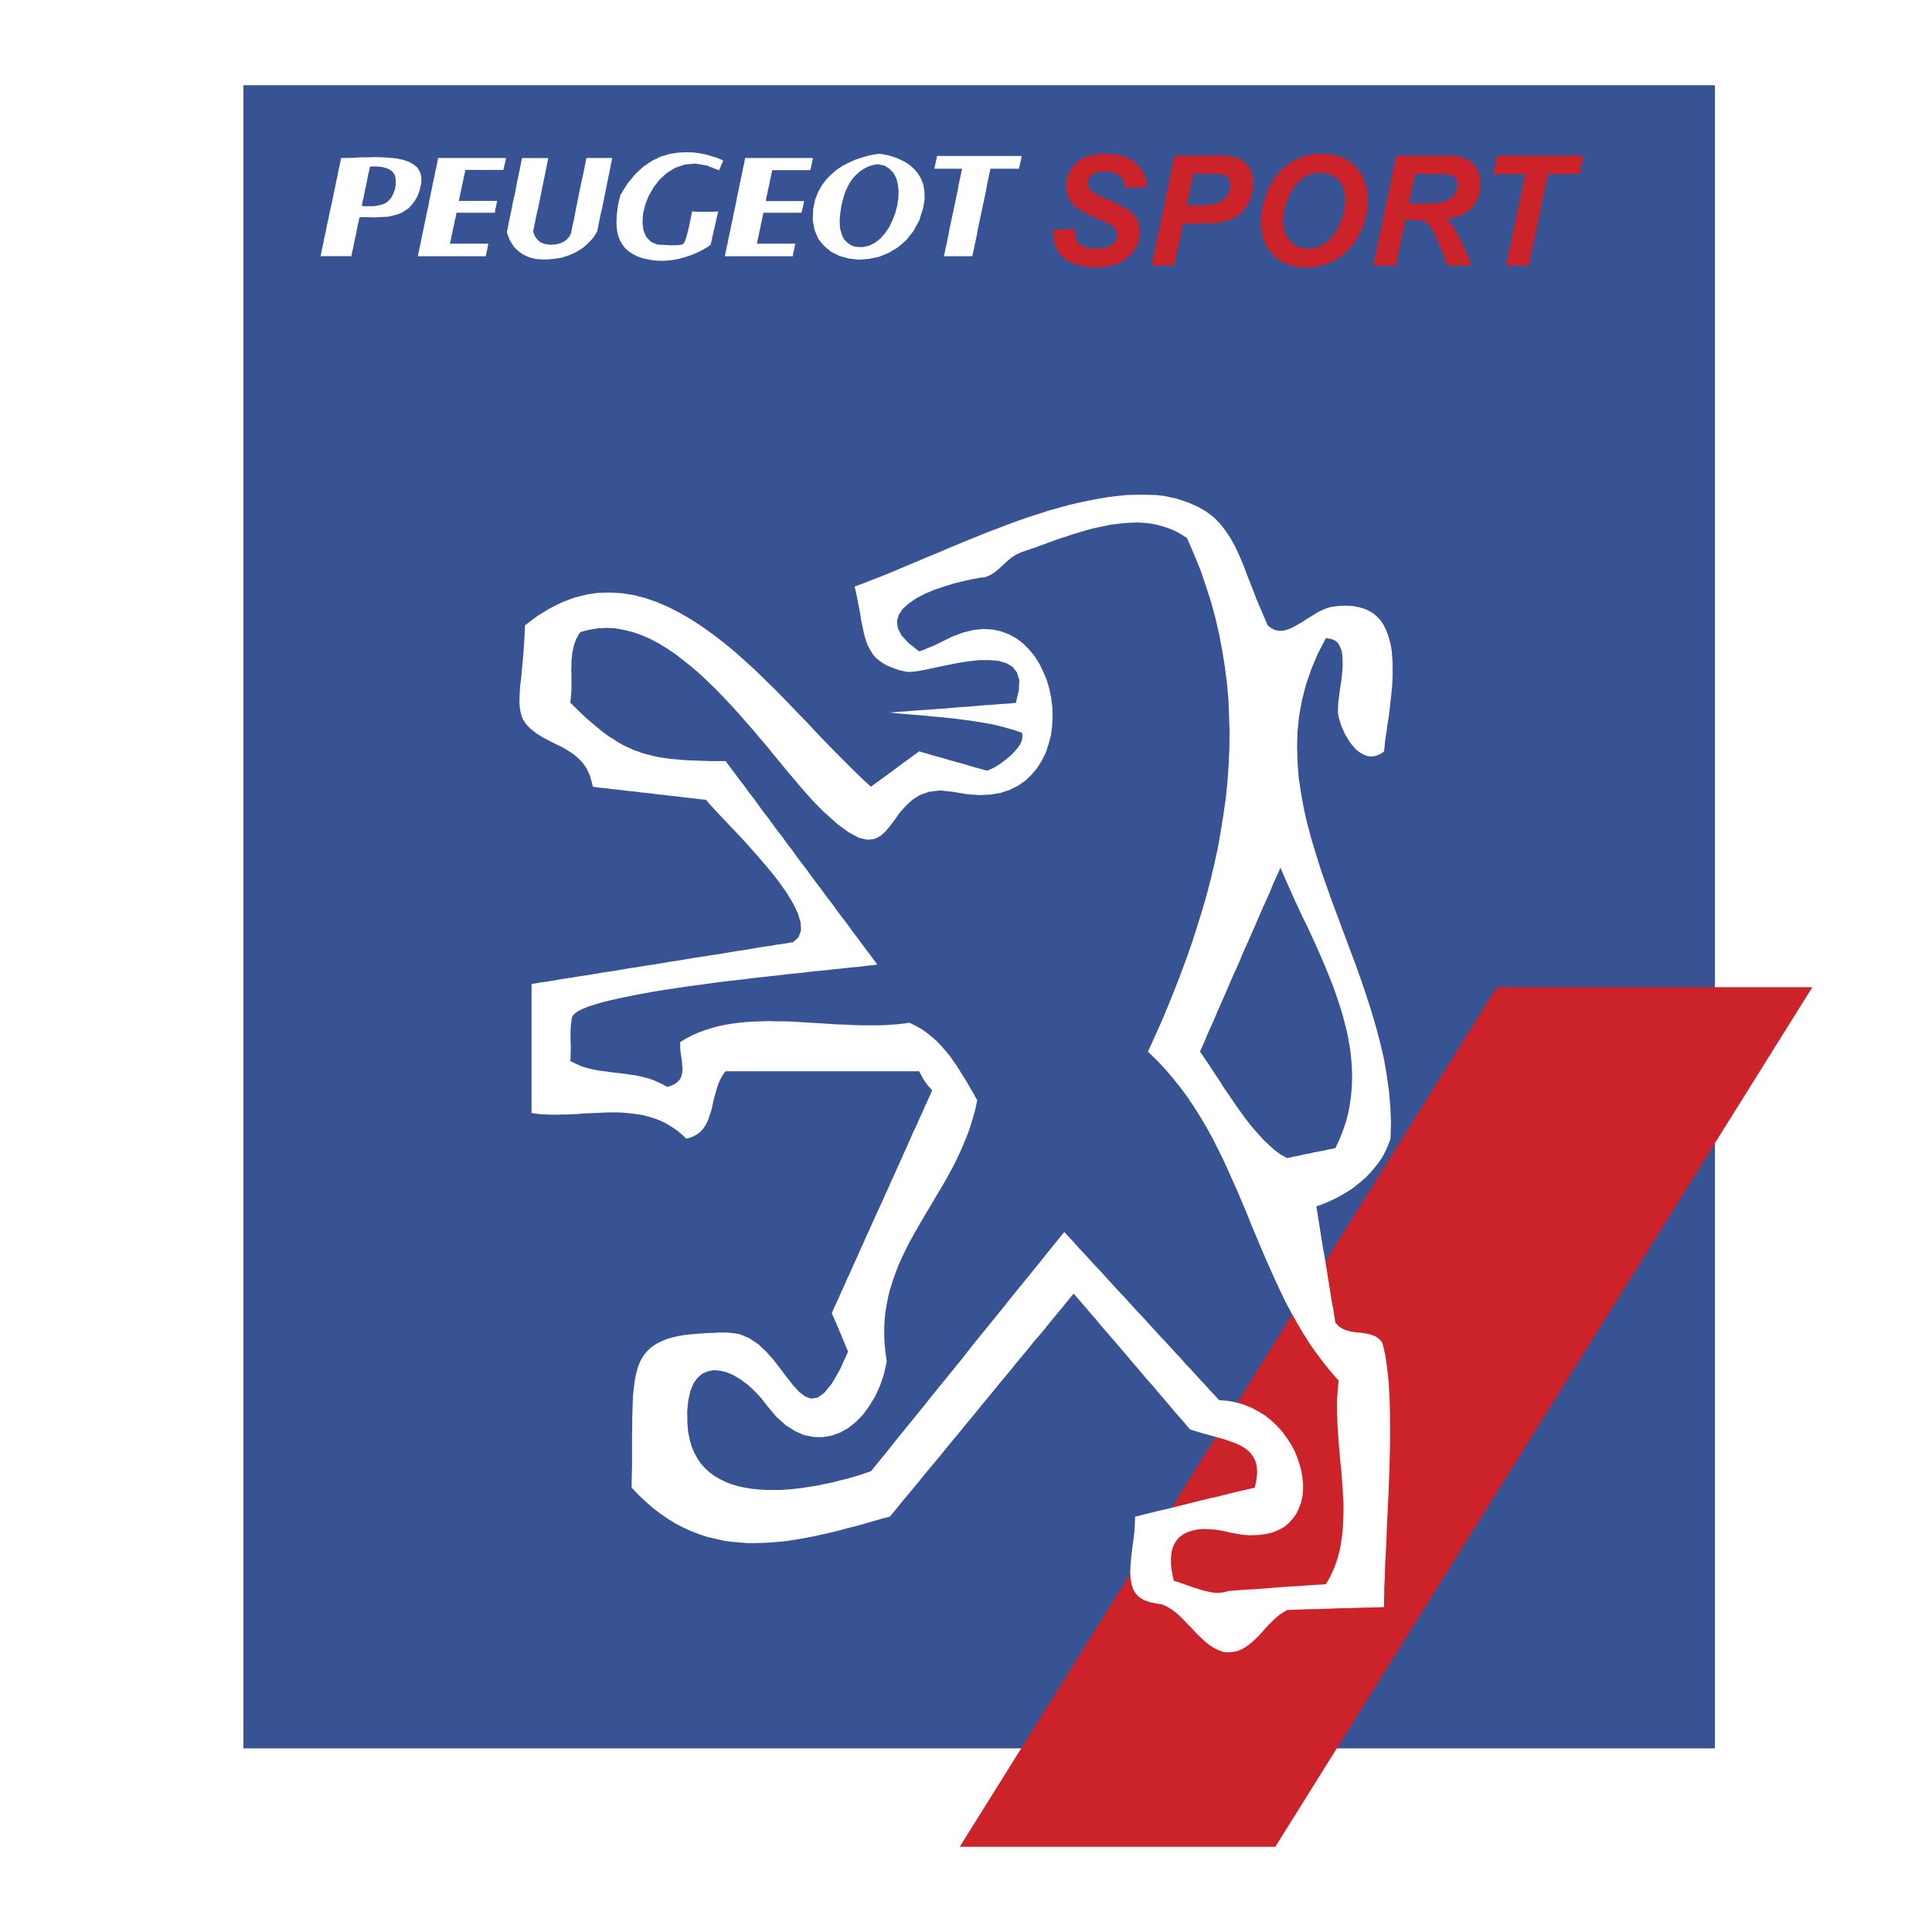 <svg height="2500" viewBox="0 0 192.756 192.756" width="2500" xmlns="http://www.w3.org/2000/svg"><g clip-rule="evenodd" fill-rule="evenodd"><path d="m0 0h192.756v192.756h-192.756z" fill="#fff"/><path d="m24.285 174.438h146.813v-165.934h-146.813z" fill="#375394"/><path d="m105.057 22.935 2.146-.112c.027.684.145 1.146.35 1.383.328.391.939.584 1.824.584.738 0 1.271-.133 1.602-.396.328-.265.494-.584.494-.957 0-.324-.135-.6-.406-.824-.189-.163-.709-.431-1.559-.799-.85-.37-1.471-.676-1.861-.924s-.699-.567-.924-.96c-.225-.396-.336-.855-.336-1.383 0-.924.334-1.687 1.002-2.297.67-.607 1.637-.911 2.902-.911 1.287 0 2.281.301 2.986.904.705.605 1.092 1.407 1.164 2.41l-2.162.097c-.057-.523-.246-.927-.568-1.205-.324-.278-.803-.418-1.436-.418-.623 0-1.07.11-1.334.329-.27.22-.4.496-.4.83a.97.97 0 0 0 .367.779c.242.209.783.496 1.621.86 1.262.544 2.064.983 2.408 1.323.514.5.771 1.141.771 1.921 0 .968-.383 1.795-1.148 2.479-.766.687-1.83 1.029-3.199 1.029-.941 0-1.758-.158-2.447-.475-.691-.317-1.18-.755-1.463-1.32s-.416-1.213-.394-1.947zm12.091 3.553h-2.258l2.297-10.963h4.457c.791 0 1.418.094 1.879.281s.826.495 1.096.926c.27.432.404.947.404 1.545 0 .554-.107 1.092-.322 1.615s-.477.941-.787 1.256a3.358 3.358 0 0 1 -1.006.714c-.361.161-.844.286-1.453.37-.352.051-1.016.074-1.988.074h-1.441zm1.248-5.999h.697c1.189 0 1.986-.074 2.385-.225a1.92 1.92 0 0 0 .941-.717c.23-.329.344-.689.344-1.084 0-.263-.059-.48-.176-.649a.99.99 0 0 0 -.492-.37c-.211-.08-.684-.118-1.416-.118h-1.615zm7.399 1.698c0-.646.1-1.33.293-2.047.252-.962.641-1.796 1.162-2.506a5.635 5.635 0 0 1 1.969-1.677c.795-.414 1.695-.618 2.709-.618 1.355 0 2.449.421 3.285 1.264.836.842 1.252 1.96 1.252 3.349 0 1.159-.27 2.277-.812 3.359-.545 1.083-1.281 1.915-2.213 2.497-.936.584-1.988.875-3.166.875-1.021 0-1.879-.232-2.572-.694-.691-.464-1.182-1.039-1.473-1.725a5.29 5.29 0 0 1 -.434-2.077zm2.226-.044c0 .753.23 1.384.689 1.892.461.508 1.062.763 1.811.763.607 0 1.191-.202 1.754-.602.561-.401 1.023-1.009 1.391-1.825.365-.814.549-1.608.549-2.381 0-.863-.232-1.54-.695-2.029-.463-.493-1.053-.738-1.773-.738-1.1 0-1.996.513-2.688 1.542a5.925 5.925 0 0 0 -1.038 3.378zm11.247 4.345h-2.256l2.295-10.963h4.867c.836 0 1.49.087 1.955.258.467.174.844.487 1.131.947.285.457.428 1.013.428 1.667 0 .931-.277 1.702-.838 2.307-.559.605-1.402.98-2.533 1.125.287.258.561.6.814 1.024.504.857 1.064 2.069 1.684 3.635h-2.424c-.195-.618-.574-1.583-1.145-2.895-.309-.707-.639-1.185-.986-1.427-.215-.146-.588-.217-1.121-.217h-.918zm1.294-6.185h1.197c1.211 0 2.016-.072 2.41-.217.396-.143.707-.371.932-.68.223-.312.336-.633.336-.972 0-.401-.162-.699-.486-.898-.199-.12-.629-.179-1.293-.179h-2.482zm11.963 6.185h-2.259l1.916-9.131h-3.215l.381-1.832h8.638l-.382 1.832h-3.172zm-3.193 72.002h31.488l-53.58 85.762h-31.487z" fill="#cc2229"/><path d="m122.623 158.729.604-.047.604-.047.604-.047.604-.021.604-.047.604-.047.604-.047.602-.047.604-.045.604-.047.604-.023.604-.047.604-.045.604-.047.604-.023.604-.047.324-.557.277-.557.256-.58.209-.58.186-.604.141-.604.115-.604.092-.627.07-.625.047-.627.023-.627.021-.65v-.648l-.021-.65-.047-.65-.047-.672-.047-.65-.045-.672-.07-.65-.07-.672-.045-.674-.07-.65-.047-.672-.047-.65-.045-.672-.023-.65-.023-.65v-1.298l.047-.627.045-.627.07-.625-.789-.906-.766-.951-.719-.951-.674-.975-.627-.998-.602-1.02-.582-1.045-.557-1.045-.51-1.066-.512-1.092-.486-1.09-.486-1.09-.465-1.092-.463-1.113-.465-1.09-.441-1.115-.463-1.09-.465-1.113-.488-1.092-.486-1.09-.488-1.068-.533-1.066-.533-1.068-.58-1.043-.604-1.021-.627-.998-.648-.975-.721-.975-.742-.928-.789-.928-.834-.883-.883-.857.695-1.531.697-1.555.648-1.555.627-1.555.604-1.555.58-1.579.557-1.578.512-1.601.486-1.578.465-1.601.418-1.601.371-1.601.348-1.602.277-1.624.256-1.601.232-1.625.162-1.624.117-1.625.068-1.624.023-1.625-.047-1.625-.068-1.624-.139-1.624-.209-1.624-.256-1.602-.303-1.624-.371-1.625-.439-1.624-.512-1.601-.557-1.624-.65-1.601-.695-1.601-.465-.301-.463-.279-.488-.232-.486-.186-.488-.163-.51-.139-.51-.116-.512-.069-.533-.046-.533-.023-.535.023-.533.023-.533.046-.557.07-.533.069-.559.116-.533.116-.557.116-.533.139-.557.163-.535.163-.533.162-.533.186-.533.163-.535.186-.51.185-.51.186-.512.186-.486.186-.488.162-.486.163-.465.163-.51.231-.465.302-.441.371-.395.371-.416.372-.418.348-.441.279-.51.208-.604.07-.72.139-.858.186-.928.232-.974.301-.975.325-.928.395-.859.441-.742.511-.604.533-.417.604-.186.626.07.696.371.742.696.766 1.068.835.44-.139.417-.186.418-.163.417-.186.418-.208.417-.209.395-.186.417-.208 1.067-.395 1.043-.255.953-.093.928.047.836.186.811.301.721.395.672.51.604.604.557.673.465.743.395.812.348.835.256.881.186.905.115.929.023.928-.047.928-.115.905-.232.882-.277.858-.395.79-.465.742-.557.673-.627.604-.742.51-.836.418-.928.302-1.021.162-1.113.046-1.23-.093-1.323-.231-1.323-.14-1.113.14-.905.325-.766.487-.65.603-.58.65-.487.696-.487.649-.464.557-.533.464-.58.279-.696.069-.812-.186-.974-.511-1.184-.858-1.416-1.276-.557-.557-.58-.603-.58-.65-.604-.695-.626-.743-.65-.766-.649-.789-.673-.812-.672-.835-.72-.835-.696-.836-.742-.835-.719-.835-.766-.835-.766-.812-.766-.789-.789-.766-.789-.743-.812-.696-.812-.649-.812-.627-.835-.557-.835-.51-.835-.441-.858-.371-.858-.302-.859-.209-.882-.162-.858-.046-.882.046-.881.139-.882.232-.232.371-.209.395-.139.395-.116.417-.093.441-.046.441-.046.441v.464l-.023.464.023.464v1.415l-.023.464-.046.44-.047.441.487.465.464.463.441.417.441.395.441.371.417.348.394.325.418.325.395.278.418.255.394.256.395.232.395.208.417.186.395.186.418.139.417.163.441.116.441.116.464.116.464.093.487.069.511.07.51.046.557.047.557.046.581.024.626.022.627.023.673.023h1.415l.464.626.487.649.464.627.487.626.464.65.487.626.464.65.464.626.487.626.464.649.464.627.487.626.464.65.487.626.464.649.464.627.487.626.464.65.464.626.487.626.464.65.487.626.464.626.464.649.487.627.464.626.464.65.487.626.464.626.464.626.487.649.464.626-.441.07-.58.047-.649.092-.766.07-.859.093-.928.093-.998.115-1.067.094-1.137.139-1.184.117-1.206.139-1.253.139-1.276.139-1.276.164-1.299.139-1.299.162-1.3.186-1.253.162-1.253.186-1.23.186-1.16.186-1.137.209-1.067.209-1.021.209-.928.209-.859.209-.766.232-.673.209-.557.232-.465.23-.324.256-.209.232-.07.277-.023.279-.047.279-.022.277-.023.279v1.112l.023.279v.857l-.023.279v.277l-.023.279.557.277.547.244.604.186.58.139.604.117.603.07.626.092.626.07.604.068.626.094.627.092.626.141.626.162.627.232.603.277.603.326.418-.141.325-.162.255-.186.209-.209.139-.256.092-.254.047-.279.023-.301-.023-.303-.023-.324-.046-.348-.046-.326-.046-.348-.046-.348v-.696l.58-.35.626-.324.626-.277.627-.232.673-.209.673-.186.673-.141.719-.115.696-.092.72-.07.743-.047.742-.023.743-.023.742.023h.766l.766.023.766.047.766.047.766.045.766.047.743.047.766.047.766.023.743.045.742.023h2.181l.719-.047.696-.045.673-.07.673-.092.603.301.58.324.534.371.51.418.487.418.441.465.417.486.417.488.372.533.371.533.348.557.348.557.348.559.324.58.325.557.326.58-.186.904-.256.904-.255.859-.302.836-.348.834-.348.812-.372.789-.395.789-.417.766-.417.742-.441.744-.441.742-.441.742-.441.742-.441.742-.417.721-.418.742-.417.742-.371.742-.372.766-.348.766-.301.789-.279.789-.255.812-.209.812-.162.857-.139.859-.069.904-.024.904.024.953.092.975.14.998-.278 1.252-.395 1.16-.487 1.068-.581.951-.626.857-.72.742-.766.604-.835.465-.858.301-.882.141-.905-.023-.928-.186-.928-.418-.905-.58-.905-.812-.882-1.045-.626-.811-.673-.721-.673-.625-.719-.535-.696-.418-.696-.301-.672-.162-.627-.047-.603.115-.534.232-.487.418-.395.557-.302.742-.209.906-.116 1.09.023 1.299.07.812.162.766.186.674.278.648.302.557.371.535.417.465.441.393.511.373.534.301.557.279.604.23.626.186.673.141.673.115.696.07.719.047h1.462l.743-.047.742-.07.743-.092.742-.117.743-.115.719-.162.72-.141.696-.186.696-.162.649-.186.649-.186.604-.209.58-.186.604-.742.603-.742.604-.742.603-.768.604-.742.604-.742.603-.742.603-.742.604-.742.604-.766.603-.744.604-.742.603-.742.604-.742.604-.742.603-.766.581-.744.604-.742.602-.742.604-.742.604-.742.604-.742.604-.766.604-.744.604-.742.604-.742.604-.742.602-.742.604-.766.604-.744.604-.742.604-.742.488.533.486.512.465.533.486.51.488.535.486.533.488.51.486.533.465.512.486.533.488.533.486.512.488.533.463.51.488.533.486.512.488.533.486.533.465.512.486.533.488.51.486.535.488.533.486.51.465.535.486.51.488.533.486.533.488.512.465.533.486.51.486.535.883.068.836.162.789.232.742.303.695.371.674.416.604.488.557.533.51.557.441.604.416.627.35.627.279.672.23.674.186.672.117.674.068.674v.648l-.068.627-.141.604-.207.557-.256.533-.348.488-.396.441-.463.393-.557.303-.627.256-.695.162-.766.092-.859.023-.928-.092-.998-.186-.695-.164-.674-.115-.65-.047-.625-.023-.58.047-.535.117-.486.162-.441.23-.395.303-.301.371-.256.465-.162.533-.07.604v.695l.094.766.186.883.348.092.324.117.35.115.371.139.348.117.348.115.371.117.348.115.348.092.35.07.348.07.348.023h.348l.326-.023.324-.07.314-.085zm0 6.125.441-.047.418-.092.395-.162.371-.209.348-.256.348-.277.35-.326.324-.324.324-.348.324-.371.326-.35.348-.348.348-.324.348-.303.396-.254.393-.232.604-.023.604-.023.604-.023.604-.023h.604l.604-.023.604-.021.604-.023.604-.023h.602l.604-.023.604-.023.604-.023h.604l.604-.023.604-.023v-.625l.023-.65v-.719l.045-.742.023-.768.023-.811.047-.859.047-.857.045-.883.023-.904.047-.93.047-.928.045-.951.047-.951.023-.951.047-.951.023-.951.023-.951.021-.953v-2.738l-.021-.857-.023-.857-.047-.812-.047-.812-.068-.742-.094-.744-.092-.672-.094-.65-.139-.58-.139-.557-.209-.277-.232-.209-.256-.164-.279-.115-.301-.092-.301-.07-.326-.047-.324-.045-.348-.025-.324-.045-.35-.07-.324-.092-.303-.117-.301-.162-.256-.209-.254-.277-.117-.721-.115-.742-.141-.719-.115-.719-.115-.744-.117-.719-.115-.719-.115-.721-.117-.742-.139-.719-.115-.719-.117-.721-.115-.742-.117-.719-.115-.721-.117-.719.604-.209.604-.254.604-.279.58-.301.557-.326.557-.348.512-.395.51-.418.488-.439.439-.465.418-.488.395-.51.35-.533.301-.58.254-.58.232-.627.047-1.625-.068-1.6-.141-1.602-.232-1.602-.277-1.602-.371-1.578-.418-1.576-.465-1.578-.51-1.578-.533-1.578-.557-1.555-.582-1.555-.58-1.554-.578-1.555-.582-1.555-.555-1.555-.535-1.532-.486-1.555-.465-1.531-.418-1.555-.348-1.531-.279-1.531-.23-1.555-.117-1.531-.045-1.532.045-1.555.162-1.531.279-1.555.395-1.531.533-1.555.65-1.554.812-1.555.51.069.395.163.301.255.209.372.164.418.068.487.023.534v.58l-.047.604-.068.627-.094.626-.092.604-.07.603-.07.557-.023.511v.464l.07.395.117.417.139.441.186.44.209.441.254.44.256.395.303.372.324.348.348.255.371.209.371.139.395.046.418-.069.418-.163.418-.279.047-.44.045-.487.07-.534.092-.533.07-.58.092-.58.094-.626.07-.603.068-.65.07-.626.07-.65.047-.65.021-.626v-1.276l-.047-.603-.045-.58-.094-.58-.139-.534-.162-.534-.186-.487-.232-.441-.279-.417-.324-.371-.371-.325-.441-.278-.463-.209-.535-.163-.602-.116-.65-.046-.719.023-.791.093-.439.116-.418.163-.441.209-.418.255-.416.255-.418.255-.418.278-.418.232-.395.232-.395.186-.395.139-.371.069h-.395l-.348-.092-.348-.163-.348-.278-.582-1.346-.533-1.253-.463-1.207-.441-1.114-.395-1.066-.418-.975-.418-.905-.463-.835-.512-.766-.557-.719-.627-.626-.742-.557-.836-.487-.975-.417-1.113-.372-1.275-.278-.883-.093-.904-.023h-.928l-.928.023-.953.093-.951.116-.975.162-.975.186-.998.209-.996.232-.998.278-.998.278-.998.325-1.021.325-.998.348-1.02.372-1.021.394-.998.372-1.021.417-.997.395-.998.417-.998.417-.975.417-.975.395-.975.417-.951.395-.928.394-.928.395-.928.372-.905.348-.882.348-.859.325.209.928.163.859.162.812.116.743.14.696.139.65.163.58.186.534.255.487.278.464.349.394.44.348.511.325.603.256.719.255.835.186.511-.023.696-.093.835-.163.951-.209 1.021-.209 1.044-.209 1.067-.162 1.068-.116h.975l.904.07.789.232.627.371.439.558.232.766-.047 1.021-.301 1.252-.789.07-.789.046-.766.07-.789.046-.789.07-.789.069-.766.046-.789.069-.789.07-.789.046-.789.07-.766.046-.794.058-.789.07-.79.046-.789.07.835.093.858.069.835.07.882.069.858.093.859.07.858.093.858.093.835.116.836.116.834.14.812.139.789.186.766.209.742.208.721.255.045.278-.021.279-.07.278-.139.302-.186.301-.232.279-.279.301-.277.279-.303.255-.324.255-.303.232-.324.208-.301.186-.279.139-.256.117-.23.092-.418-.116-.418-.116-.441-.116-.417-.116-.417-.139-.417-.116-.441-.116-.417-.116-.417-.116-.441-.139-.417-.116-.441-.116-.417-.116-.418-.139-.441-.116-.417-.116-.302.232-.301.209-.302.231-.302.209-.302.232-.302.209-.302.231-.278.209-.301.232-.302.208-.301.232-.302.208-.301.232-.302.208-.302.232-.302.209-.882-.812-.881-.858-.905-.905-.928-.928-.951-.974-.951-.999-.952-1.021-.998-1.021-.975-1.021-1.021-1.044-1.021-.998-1.021-.998-1.067-.975-1.044-.928-1.067-.882-1.09-.835-1.094-.785-1.114-.719-1.114-.65-1.137-.58-1.137-.487-1.137-.395-1.16-.302-1.184-.186-1.16-.07-1.207.023-1.184.186-1.206.302-1.23.464-1.207.604-1.253.766-1.23.928-.07 1.531-.093 1.369-.116 1.207-.092 1.068-.116.928-.046.835-.023.72.046.627.116.58.186.511.325.487.417.441.557.44.696.441.882.464 1.044.51.325.186.302.186.301.186.255.186.255.209.208.186.209.208.209.232.162.232.163.232.139.279.14.278.116.301.093.325.093.349.093.371.696.093.719.069.696.093.719.07.696.093.696.069.72.093.696.069.696.093.719.07.696.093.719.07.696.093.696.07.72.093.696.07.395.464.58.626.719.766.835.882.928.974.951 1.044.975 1.114.951 1.114.905 1.137.789 1.114.649 1.067.487.998.278.905.047.812-.232.673-.557.511-.812.139-.812.116-.812.139-.835.116-.812.14-.812.139-.812.116-.812.14-.812.139-.835.116-.812.139-.812.116-.812.139-.812.139-.812.116-.812.139-.835.14-.812.116-.812.139-.812.116-.812.14-.812.139-.836.117-.812.139-.812.139-.812.117-.812.139-.812.115-.835.141-.812.139-.812.115-.812.141v12.874l.51.07.487.047.51.023.511.021h.51l.511-.021h.51l.511-.023.511-.023.51-.047.51-.023.511-.023.51-.023.487-.023.51-.023h.998l.487.023.487.047.487.047.487.07.464.068.464.117.487.139.441.139.464.186.441.209.44.256.441.279.417.301.418.348.418.395.533-.162.464-.232.372-.277.325-.35.255-.395.208-.439.163-.465.163-.486.116-.512.116-.533.139-.51.14-.512.162-.51.209-.488.232-.439.302-.418h19.317l.139.254.14.256.139.256.163.256.163.23.186.232.186.209.186.209-.302.695-.324.697-.302.695-.325.697-.302.695-.325.674-.301.695-.302.695-.325.697-.302.695-.324.697-.302.695-.325.695-.302.697-.325.695-.302.697-.325.695-.302.674-.325.695-.302.695-.325.697-.302.695-.325.697-.301.695-.325.697-.302.695-.325.695-.301.697-.325.695-.302.697-.325.695-.31.7.092.23.116.256.093.232.116.232.093.254.116.232.093.232.093.254.116.232.092.232.093.256.116.232.093.254.093.232.116.256.093.232-.858 1.879-.79 1.346-.719.881-.65.465-.649.117-.604-.209-.604-.465-.58-.627-.627-.789-.649-.857-.673-.883-.742-.836-.812-.766-.905-.602-.998-.418-1.09-.139h-.998l-.928.045-.859.047-.812.07-.719.068-.673.117-.604.139-.557.162-.487.209-.441.209-.417.256-.348.277-.302.303-.279.348-.231.371-.209.418-.163.463-.139.488-.116.51-.093.58-.069.604-.07.65-.023.695-.023.742-.023.789v.836l-.023.881v2.948l-.023 1.092-.023 1.137.719.766.719.672.743.65.743.557.742.512.766.463.766.395.766.348.789.303.766.256.812.186.789.186.789.115.812.07.812.068h.812l.835-.023.812-.045.835-.07.835-.094.835-.139.835-.139.835-.162.835-.186.835-.186.859-.209.835-.232.859-.209.835-.232.858-.256.835-.23.859-.232.58-.697.557-.695.58-.695.58-.697.58-.695.557-.697.58-.695.58-.695.58-.697.557-.695.58-.697.58-.695.557-.695.58-.697.58-.695.557-.697.58-.695.58-.697.557-.695.582-.695.58-.697.557-.695.58-.697.58-.695.557-.695.58-.674.58-.695.557-.697.58-.695.58-.697.557-.695.58-.695.719.834.744.859.719.834.719.859.721.836.742.857.719.836.719.859.721.834.719.859.742.834.719.859.721.836.719.857.742.836.719.859.721.23.719.209.697.186.672.188.65.186.602.207.58.209.512.256.439.279.396.348.301.395.232.441.139.533.047.627-.07.695-.162.812-.742.186-.742.162-.766.186-.742.186-.744.186-.742.162-.766.186-.742.186-.742.188-.744.184-.742.188-.766.186-.742.162-.742.186-.742.186-.742.186-.023.742-.047.766-.094.742-.092.721-.094.719-.068.695-.047.65-.023.627.047.58.092.533.162.488.256.416.371.371.465.279.58.209.719.139.465.07.439.186.441.256.418.301.441.371.418.418.418.441.439.439.418.465.441.418.439.418.441.348.465.301.486.232.488.162.509.037zm5.801-49.309.303-.07.301-.068.303-.047.301-.07.303-.068.301-.07.301-.047.303-.068.279-.07.301-.047.301-.068.303-.047.303-.07.301-.07.301-.045.303-.07.418-.881.348-.906.301-.881.232-.906.162-.881.117-.904.068-.883.023-.904-.023-.883-.068-.904-.094-.904-.162-.883-.162-.881-.232-.904-.232-.883-.277-.881-.303-.906-.303-.881-.348-.859-.348-.881-.371-.882-.371-.859-.395-.881-.395-.858-.395-.858-.418-.835-.395-.859-.395-.835-.371-.835-.371-.835-.371-.835-.348-.812-.256.58-.257.55-.254.58-.232.58-.256.581-.254.557-.256.58-.256.58-.254.581-.232.557-.256.58-.256.581-.254.58-.256.557-.256.58-.23.581-.256.58-.256.557-.256.58-.254.58-.232.557-.256.58-.254.58-.256.58-.256.557-.23.58-.256.58-.256.559-.256.58-.232.58-.254.557-.256.58.441.627.463.695.465.719.51.742.488.789.533.766.533.789.535.766.557.766.58.744.58.672.58.65.604.58.604.533.604.441.625.344zm-84.717-99.778h6.772l-.023.14-.023.162-.046.139-.023.139-.046.162-.023.14-.046.162-.023.14h-3.804l-.07.395-.093.395-.07.371-.093.395-.069.371-.093.395-.07.371-.093.395h3.829l-.023.14-.046.162-.023.139-.023.139-.046.162-.023.14-.023.162-.023.14h-3.83l-.07.395-.093.371-.07.395-.093.371-.069.395-.093.371-.069.395-.093.395h3.827l-.023.162-.046.14-.023.163-.023.163-.046.162-.023.139-.046.163-.023.162h-6.774l.116-.604.139-.626.116-.604.139-.626.116-.604.14-.626.116-.604.139-.603.116-.627.116-.604.139-.603.116-.626.14-.603.116-.604.139-.626.114-.608zm30.629 0h6.772l-.023.14-.047.162-.022.139-.023.163-.046.139-.023.163-.046.139-.023.163h-3.803l-.093.395-.07.372-.093.395-.069.371-.094.392-.07.371-.093.395-.07.395h3.827l-.023.139-.047.163-.022.14-.023.139-.047.139-.023.14-.046.162-.023.14h-3.803l-.093.395-.07.395-.093.371-.069.395-.093.371-.07.395-.093.371-.07.395h3.827l-.023.162-.046.14-.023.163-.047.163-.023.162-.046.139-.023.163-.023.162h-6.772l.116-.604.139-.626.116-.604.14-.626.116-.604.14-.603.116-.626.139-.603.116-.604.116-.627.139-.603.116-.604.139-.626.116-.604.139-.626.113-.608zm-35.108 1.439.186.325.07.418v.44l-.07.464-.163.441-.208.417-.278.325-.302.232-.348.14-.395.093-.395.069h-.975l-.186-.023h-.07l.047-.255.046-.232.07-.255.046-.255.046-.232.046-.255.046-.232.07-.255.046-.232.047-.255.046-.232.046-.255.047-.232.069-.255.046-.232.046-.255h.069l.209-.023h.302l.348.023.371.047.395.116.348.163zm-4.177 8.353h-3.063l.116-.604.139-.626.116-.604.139-.603.116-.627.14-.603.116-.604.139-.626.139-.604.116-.604.139-.626.116-.604.139-.626.116-.604.139-.626.116-.604h.603l.65-.023.719-.046h.72l.742-.023.743.023.696.046.696.07.626.139.557.186.464.256.395.325.255.417.139.511v.603l-.163.719-.208.58-.279.487-.301.395-.325.348-.371.256-.395.232-.418.139-.417.116-.418.093-.439.025-.441.023-.441.023h-.418l-.395-.023h-.395l-.348.023-.046.232-.046.255-.07.232-.046.255-.046.232-.046.255-.047.232-.046.255-.069.232-.046.255-.047.232-.046.255-.046.232-.07.232-.046.255-.048.234zm19.654-9.792-.093.464-.093.441-.092.464-.093.464-.093.441-.092.464-.093.44-.093.464-.092.464-.093.44-.093.464-.116.441-.093.464-.093.464-.093.441-.093.464v.07l.046.139.093.232.139.232.209.255.302.232.417.14.534.069.557-.046.441-.116.348-.163.255-.186.186-.209.139-.186.07-.162.046-.093.023-.116.046-.255.069-.372.116-.487.116-.581.116-.626.14-.673.139-.696.14-.696.139-.673.14-.603.116-.58.093-.464.069-.348.046-.232.023-.093h2.575l-.092.464-.093.441-.093.464-.092.464-.093.441-.093.464-.092.464-.093.464-.093.441-.093.464-.092.464-.116.464-.093.441-.093.464-.092.464-.094.468-.023.023-.046.092-.069.116-.116.186-.139.186-.186.232-.231.232-.256.255-.301.255-.372.255-.394.231-.441.209-.487.186-.557.163-.604.093-.65.07h-.65l-.58-.047-.51-.116-.441-.163-.395-.209-.325-.231-.302-.255-.232-.255-.186-.278-.163-.255-.116-.255-.093-.232-.07-.186-.046-.14-.023-.092v-.046l.023-.07.046-.232.07-.372.093-.464.116-.557.139-.627.116-.673.162-.673.14-.696.116-.649.139-.626.116-.557.093-.487.07-.348.046-.232.023-.093h2.623v-.001zm17.45.255-.07-.046-.208-.093-.349-.14-.464-.139-.534-.163-.65-.139-.696-.093-.766-.023-.812.046-.836.139-.858.255-.858.417-.835.557-.812.743-.789.951-.72 1.16-.139.557-.116.534-.069.557-.047.511-.023.51.023.511.047.464.116.441.163.441.232.395.255.348.348.324.417.279.487.255.557.186.627.139.626.094.604.023.579-.023.557-.069.534-.093.511-.139.464-.14.441-.162.394-.163.348-.163.302-.162.279-.163.209-.116.139-.116.093-.07.047-.023.023-.14.093-.371.116-.534.139-.603.139-.604.116-.534.093-.395.023-.139h-.116l-.301.023h-1.788l-.278-.023h-.116l-.023.139-.069.325-.093.487-.116.557-.139.557-.14.533-.139.395-.116.209-.163.093-.232.046-.255.023h-.836l-.209-.023h-.116l-.835-.046-.626-.278-.464-.487-.279-.649-.092-.766.046-.859.209-.882.348-.905.487-.858.604-.789.743-.673.835-.511.952-.325 1.044-.093 1.137.186 1.229.488.047-.116.069-.139.046-.116.046-.116.046-.139.07-.116.046-.116zm15.593-.672h-.069l-.186.023-.302.046-.371.07-.464.116-.51.163-.557.186-.557.255-.604.301-.58.372-.557.464-.511.51-.464.603-.394.696-.302.789-.186.882-.046 1.137.186.998.371.882.58.696.696.58.835.417.928.255.975.116.998-.07 1.021-.208.975-.395.928-.557.836-.72.719-.905.58-1.067.395-1.276.14-.858-.023-.789-.116-.673-.231-.58-.302-.511-.372-.441-.417-.371-.441-.301-.464-.232-.464-.209-.441-.139-.394-.116-.348-.07-.255-.046-.163-.023h-.072zm-.093 1.044h-.116l-.163.023-.186.023-.209.069-.278.07-.278.139-.302.162-.302.209-.302.255-.325.325-.301.394-.279.465-.255.557-.209.626-.185.719-.116.72-.069.65v.557l.046.487.116.395.116.348.163.302.209.208.208.186.209.14.232.116.231.069.209.023.209.023h.349l.626-.139.604-.302.533-.417.464-.534.418-.603.325-.696.278-.719.186-.719.116-.742.023-.72-.07-.673-.162-.626-.278-.511-.395-.418-.487-.302-.603-.139zm5.824-.836-.023.163-.023.163-.047.162-.023.14-.046.162-.023.162-.046.163-.023.162h2.762l-.116.534-.116.557-.116.533-.093.557-.116.534-.116.557-.116.534-.116.557-.116.534-.116.557-.116.534-.092.557-.116.534-.116.557-.116.534-.116.557h2.831l.117-.557.115-.534.115-.557.117-.534.092-.557.117-.534.115-.557.117-.534.115-.557.115-.534.117-.557.115-.534.094-.557.115-.533.117-.557.115-.534h2.855l.023-.162.047-.163.023-.162.045-.162.023-.14.047-.162.023-.163.023-.163z" fill="#fff"/></g></svg>